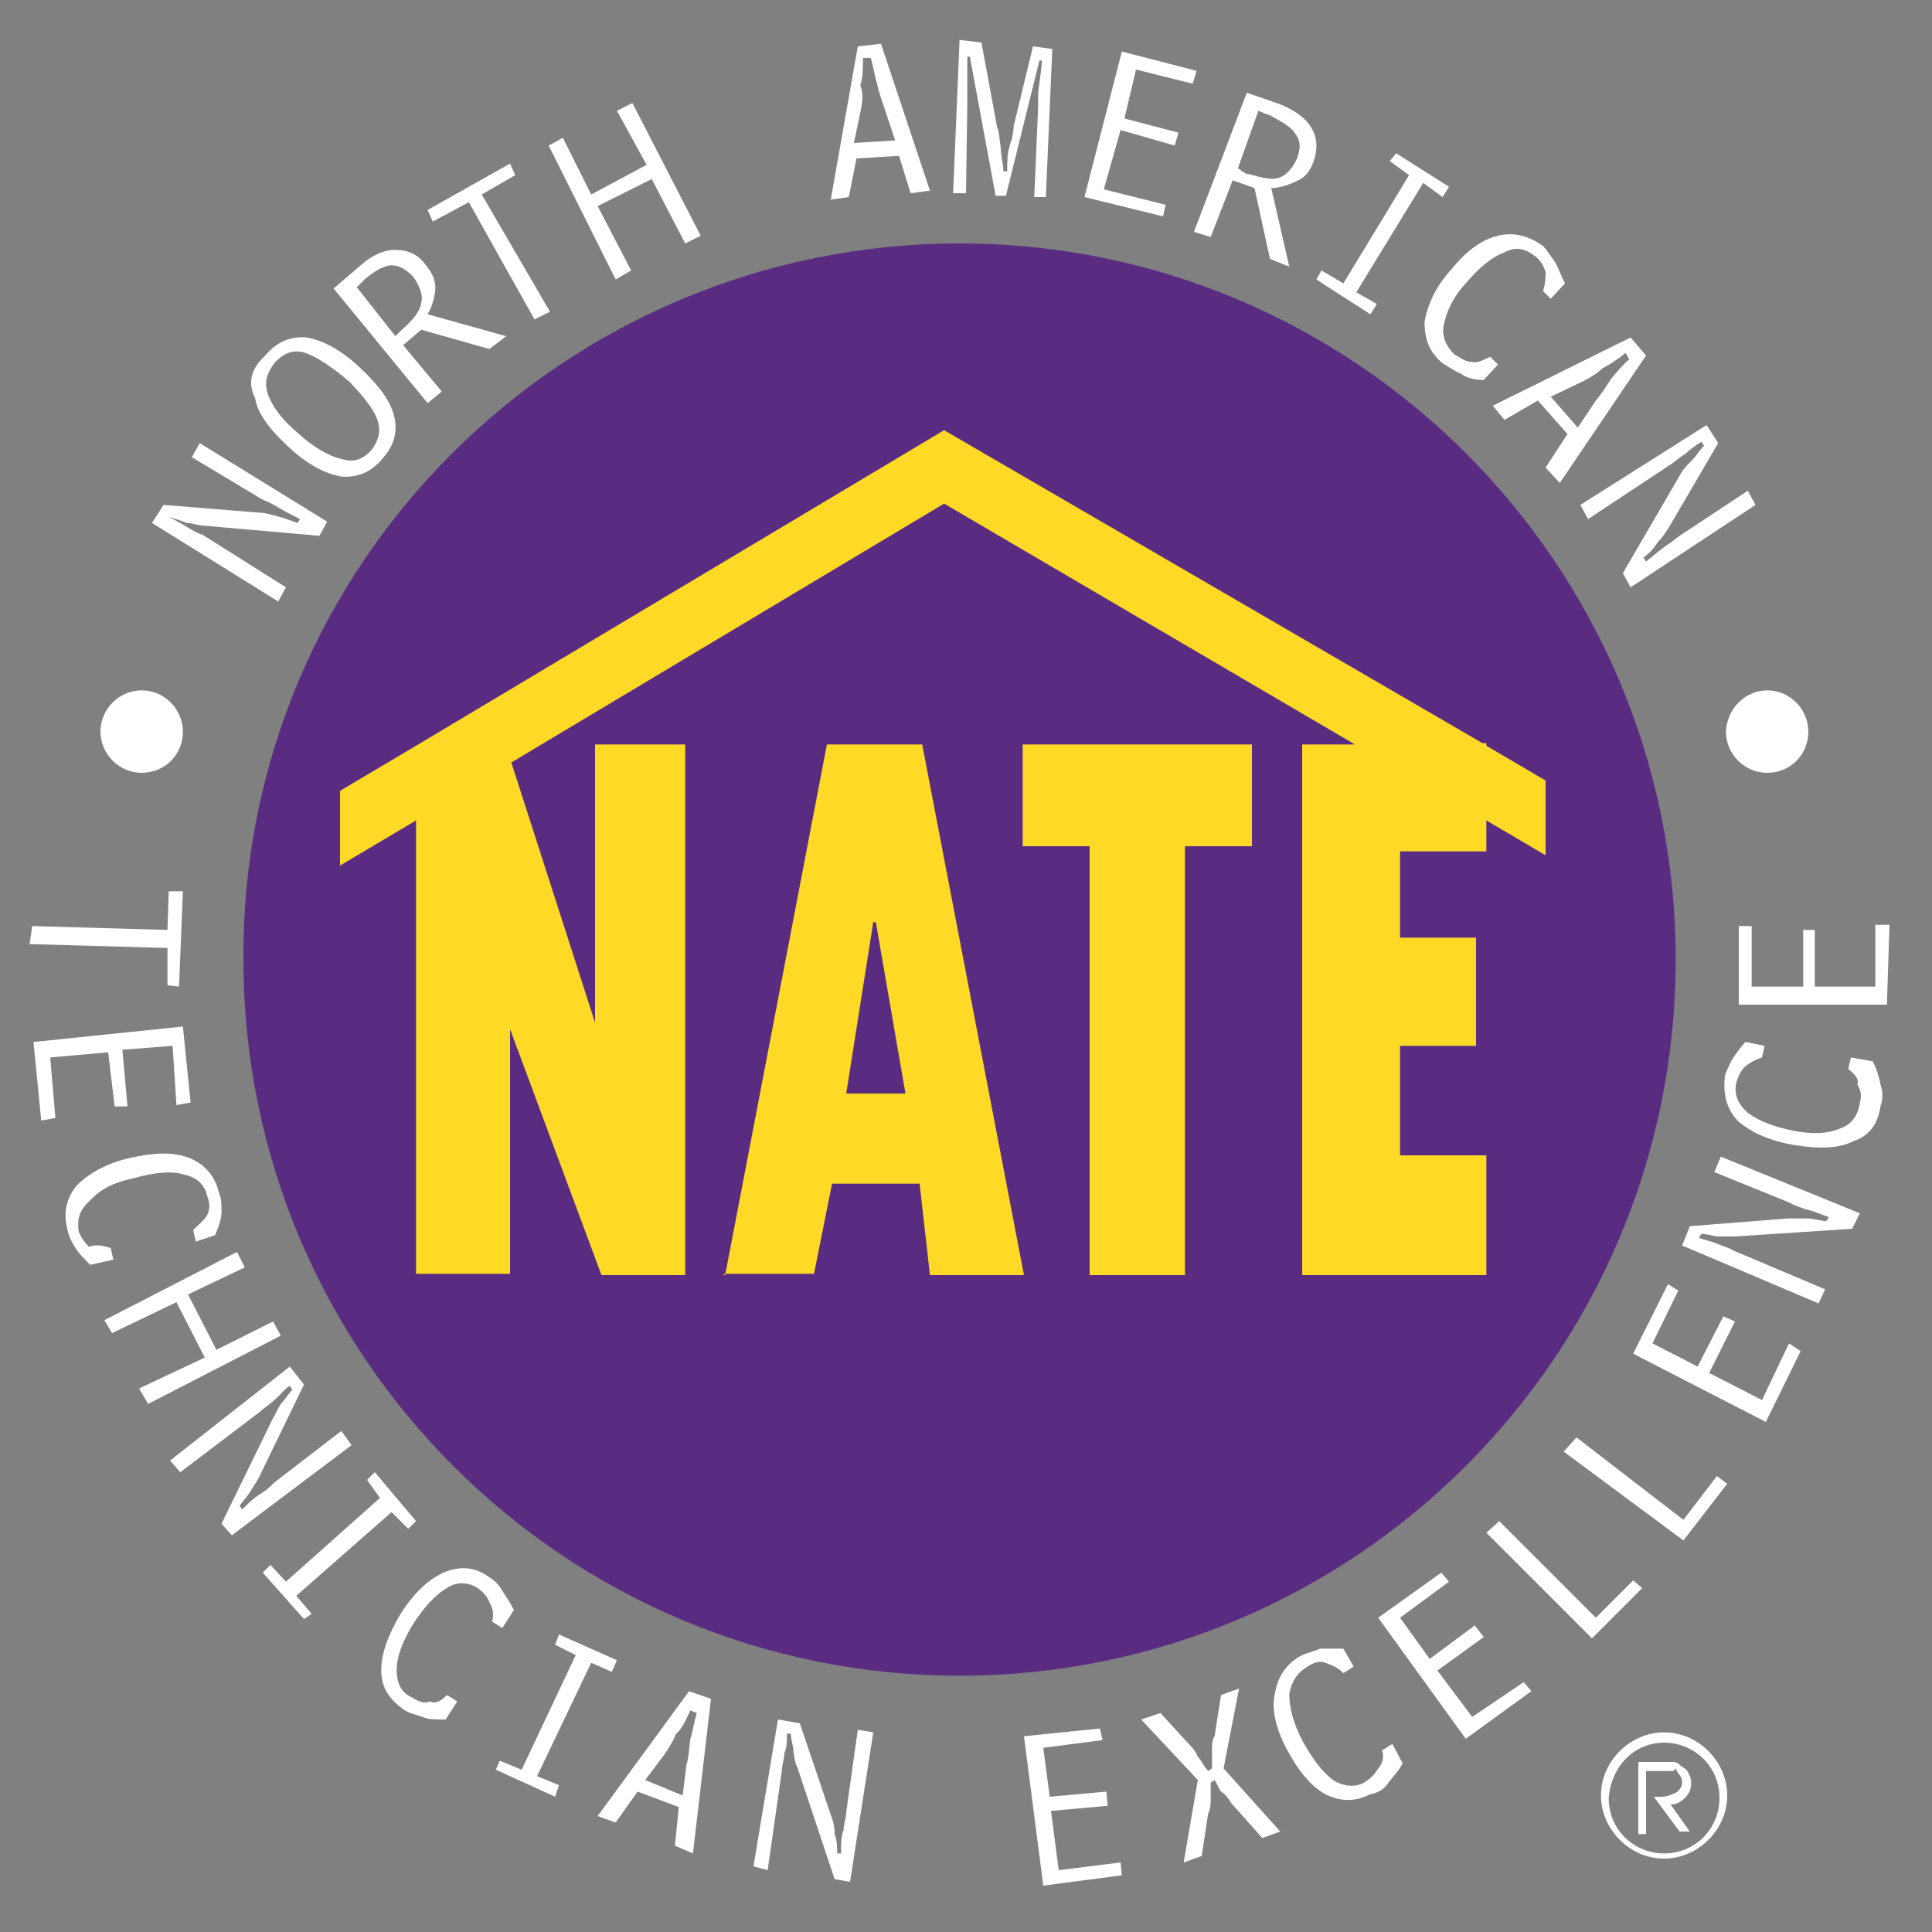 <?xml version="1.0" encoding="utf-8"?>
<!-- Generator: Adobe Illustrator 28.2.0, SVG Export Plug-In . SVG Version: 6.00 Build 0)  -->
<svg version="1.1" id="Layer_1" xmlns="http://www.w3.org/2000/svg" xmlns:xlink="http://www.w3.org/1999/xlink" x="0px" y="0px"
	 viewBox="0 0 150 150" style="enable-background:new 0 0 150 150;" xml:space="preserve">
<rect x="0" y="0" width="150" height="150" fill="#808080" stroke="none"/>
<style type="text/css">
	.st0{fill-rule:evenodd;clip-rule:evenodd;fill:#FFFFFF;}
	.st1{fill-rule:evenodd;clip-rule:evenodd;fill:#592C82;}
	.st2{fill-rule:evenodd;clip-rule:evenodd;fill:#FED925;}
	.st3{fill:#FFFFFF;}
</style>
<g>
	<path class="st0" d="M132.5,33l0.9,1.4l-3.8,6.5c-0.3,0.5-0.6,0.9-0.9,1.2c-0.3,0.5-0.6,0.8-1.1,1.2l0.2,0.3
		c0.6-0.5,1.1-0.9,1.5-1.2c0.5-0.3,0.8-0.6,1.1-0.8l5.3-3.5l0.6,1.1l-9.7,6.4l-0.6-1.1l4.6-7.9c0.2-0.3,0.5-0.6,0.8-0.9
		c0.3-0.3,0.6-0.8,0.9-1.1l-0.2-0.3c-0.5,0.3-0.9,0.6-1.2,0.9c-0.5,0.3-0.8,0.6-1.1,0.8l-6.5,4.3l-0.6-1.1L132.5,33z"/>
	<path class="st0" d="M115.7,27.7l0.6,0.6l-1.1,1.2c-0.8,0-1.4-0.2-1.8-0.5c-0.5-0.2-0.9-0.5-1.4-0.8c-1.1-0.9-1.4-2-1.4-3.2
		c0.2-1.2,0.8-2.7,2.1-4.1c1.2-1.5,2.4-2.3,3.6-2.6s2.4,0,3.5,0.8c0.3,0.3,0.6,0.8,0.9,1.2c0.3,0.5,0.5,1.1,0.8,1.7l-1.1,1.2
		l-0.6-0.6c0.2-0.6,0.2-1.2,0.2-1.5c-0.2-0.5-0.3-0.8-0.8-1.2c-0.8-0.6-1.5-0.8-2.4-0.3c-0.9,0.3-2,1.2-3,2.4
		c-1.1,1.2-1.5,2.3-1.7,3.2c-0.2,0.9,0.2,1.7,0.8,2.3c0.5,0.3,0.9,0.6,1.4,0.6C114.6,28.2,115.1,28,115.7,27.7"/>
	<polygon class="st0" points="105.3,22.7 106.9,23.6 106.4,24.4 102.2,21.7 102.6,21 104.3,22 109.4,13.6 107.9,12.5 108.4,11.9 
		112.5,14.5 112,15.3 110.5,14.2 	"/>
	<polygon class="st0" points="90.3,16.8 84.2,15.3 87.1,4 92.9,5.5 92.6,6.5 88.2,5.4 87.3,9.2 91.5,10.3 91.2,11.3 87,10.1 
		85.7,14.7 90.5,15.9 	"/>
	<path class="st0" d="M74.5,3.1l1.7,0.2l1.2,6.5c0.2,0.5,0.2,1.1,0.3,1.7c0,0.6,0.2,1.2,0.2,1.8h0.3c0-0.8,0-1.4,0.2-2
		s0.3-1.1,0.3-1.5l1.5-6.2l1.5,0.2l-0.5,11.5h-0.9l0.3-7c0-0.2,0-0.5,0-0.9c0-0.5,0.2-1.4,0.3-2.7h-0.2l-2.6,10.5h-0.8l-2-10.8h-0.2
		c0,0.5,0,1.1,0,1.7s0,1.2,0,1.8v0.3L75,15h-1L74.5,3.1z"/>
	<polygon class="st0" points="42.6,11.3 43.7,10.7 45.9,15.1 50.2,12.8 47.9,8.6 49.1,8 54.4,18.3 53.2,18.9 50.6,13.9 46.4,16 
		49,21 47.8,21.7 	"/>
	<polygon class="st0" points="42.7,24.2 41.5,24.8 36.4,15.7 33.6,17.2 33.2,16.3 39.6,12.7 40,13.6 37.4,15.1 	"/>
	<path class="st0" d="M11.8,40.6l0.9-1.4l7.4,0.6c0.5,0,1.1,0.2,1.5,0.3s0.9,0.3,1.5,0.5l0.2-0.3c-0.6-0.3-1.2-0.6-1.7-0.9
		c-0.5-0.3-0.9-0.5-1.2-0.6l-5.5-3.3l0.6-1.1l9.9,6.1l-0.6,1.1l-9.1-0.8c-0.3,0-0.8-0.2-1.2-0.2c-0.5-0.2-0.9-0.3-1.4-0.5l0,0
		c0.5,0.3,0.9,0.5,1.4,0.8s0.8,0.5,1.2,0.6l6.5,4.1l-0.6,1.1L11.8,40.6z"/>
	<polygon class="st0" points="146.7,71.8 146.5,78 135,78 135,71.9 136,71.9 136,76.6 140,76.6 140,72.2 140.9,72.2 140.9,76.6 
		145.6,76.6 145.6,71.8 	"/>
	<path class="st0" d="M143.5,83l0.2-0.9l1.7,0.3c0.3,0.6,0.5,1.2,0.6,1.8c0.2,0.6,0.2,1.1,0,1.7c-0.2,1.4-0.9,2.3-2.1,2.7
		c-1.2,0.6-2.7,0.6-4.6,0.3c-1.8-0.3-3.2-0.9-4.3-1.8c-0.9-0.9-1.2-2-1.1-3.3c0-0.5,0.3-0.9,0.5-1.4c0.3-0.5,0.6-0.9,1.1-1.5
		l1.5,0.3l-0.2,0.9c-0.6,0.2-1.1,0.5-1.4,0.8c-0.3,0.3-0.5,0.8-0.6,1.2c-0.2,0.9,0.2,1.7,0.9,2.3c0.8,0.6,2,1.1,3.6,1.4
		c1.5,0.3,2.7,0.2,3.6-0.2c0.9-0.3,1.4-1.1,1.5-2c0.2-0.6,0-1.1-0.2-1.4C144.4,83.8,143.9,83.3,143.5,83"/>
	<path class="st0" d="M130.6,96.7l0.6-1.5l7.6-0.6c0.5,0,1.1,0,1.5,0c0.5,0,1.1,0.2,1.5,0.2l0.2-0.3c-0.6-0.2-1.2-0.5-1.8-0.6
		c-0.5-0.2-0.9-0.3-1.2-0.5l-5.9-2.4l0.5-1.2l10.8,4.4l-0.6,1.2l-9.1,0.6c-0.3,0-0.8,0-1.2,0c-0.5,0-0.9-0.2-1.4-0.2l-0.2,0.3
		c0.5,0.2,1.1,0.3,1.5,0.5c0.5,0.2,0.9,0.3,1.2,0.5l7.1,3l-0.5,1.1L130.6,96.7z"/>
	<polygon class="st0" points="139.8,104.9 137.1,110.4 126.8,105.1 129.5,99.7 130.3,100.2 128.3,104.3 131.8,106.1 133.8,102.2 
		134.7,102.6 132.7,106.6 136.8,108.7 138.9,104.3 	"/>
	<polygon class="st0" points="134.1,115.2 130.7,119.6 121.4,112.7 122.4,111.6 130.7,118 133.3,114.6 	"/>
	<polygon class="st0" points="127.5,123.3 123.6,127.2 115.4,119 116.4,118.1 123.9,125.6 126.8,122.7 	"/>
	<polygon class="st0" points="118.9,131.3 113.8,135 107,125.6 111.9,122.1 112.5,122.8 108.7,125.6 111,128.8 114.5,126.2 
		115.2,127.1 111.6,129.7 114.3,133.3 118.3,130.6 	"/>
	<path class="st0" d="M107.3,135.9l0.8-0.5l0.8,1.5c-0.3,0.6-0.8,1.1-1.1,1.5c-0.3,0.5-0.8,0.8-1.4,0.9c-1.2,0.6-2.3,0.6-3.5,0
		c-1.1-0.6-2.1-1.8-3-3.5s-1.2-3.2-0.9-4.4c0.2-1.2,0.9-2.3,2.1-2.9c0.5-0.2,0.9-0.3,1.4-0.5c0.5,0,1.1,0,1.8,0l0.8,1.4l-0.8,0.5
		c-0.5-0.5-0.9-0.6-1.4-0.8s-0.9,0-1.4,0.3c-0.8,0.5-1.2,1.1-1.4,2.1c0,1.1,0.3,2.3,1.1,3.8c0.8,1.4,1.5,2.3,2.3,2.9
		c0.8,0.5,1.7,0.6,2.4,0.2c0.5-0.3,0.8-0.6,1.1-1.1C107.3,137,107.5,136.5,107.3,135.9"/>
	<path class="st0" d="M93,138.2l-4.4-4.7l1.5-0.5l2.1,2.3c0.3,0.3,0.6,0.6,0.8,1.1c0.3,0.3,0.5,0.8,0.8,1.1l0.3-0.2
		c0-0.5,0-0.9,0-1.4s0-0.8,0.2-1.1l0.5-3.2l1.4-0.5l-1.2,6.2l4.4,4.9l-1.4,0.5l-2.4-2.7c-0.3-0.5-0.6-0.8-0.8-0.9
		c-0.2-0.3-0.3-0.6-0.5-0.9l-0.3,0.2c0,0.5,0,0.8,0,1.2s0,0.8-0.2,1.2l-0.5,3.3l-1.4,0.5L93,138.2z"/>
	<polygon class="st0" points="87.1,145.6 81,146.4 79.5,134.8 85.4,134.2 85.6,135.1 81,135.7 81.5,139.5 85.9,139.1 86,140.2 
		81.6,140.6 82.2,145.2 87,144.6 	"/>
	<path class="st0" d="M60.4,133.5l1.7,0.3l2.4,7.1c0.2,0.5,0.3,0.9,0.3,1.5c0.2,0.5,0.2,1.1,0.2,1.5h0.3c0-0.8,0-1.4,0.2-1.8
		c0-0.6,0.2-0.9,0.2-1.4l0.9-6.4l1.2,0.2L66,146.1l-1.2-0.2l-2.9-8.7c-0.2-0.3-0.2-0.8-0.3-1.2c0-0.5-0.2-0.9-0.2-1.4h-0.3
		c0,0.6,0,1.1-0.2,1.5c0,0.5-0.2,0.9-0.2,1.4l-1.1,7.7l-1.1-0.3L60.4,133.5z"/>
	<polygon class="st0" points="41.7,137.9 43.4,138.6 43.1,139.5 38.5,137.4 38.8,136.7 40.5,137.4 44.7,128.5 43.1,127.7 
		43.4,126.9 47.9,128.9 47.5,129.8 45.9,129.1 	"/>
	<path class="st0" d="M34.7,131.6l0.8,0.5l-0.9,1.4c-0.8,0-1.4,0-1.8-0.2c-0.6-0.2-1.1-0.3-1.5-0.6c-1.1-0.8-1.7-1.7-1.7-3
		s0.5-2.7,1.5-4.4c1.1-1.7,2.1-2.6,3.3-3.2c1.2-0.5,2.4-0.5,3.5,0.3c0.5,0.3,0.8,0.6,1.1,1.1s0.6,0.9,0.9,1.5l-0.9,1.4l-0.8-0.5
		c0.2-0.6,0-1.2-0.2-1.5c-0.2-0.5-0.5-0.8-0.9-1.1c-0.8-0.5-1.7-0.5-2.4,0c-0.9,0.5-1.8,1.5-2.7,2.9c-0.8,1.4-1.2,2.4-1.2,3.5
		c0,0.9,0.3,1.7,1.2,2.1c0.5,0.3,0.9,0.5,1.4,0.3C33.8,132.3,34.2,132.1,34.7,131.6"/>
	<polygon class="st0" points="23,123.9 24.2,125.3 23.6,125.7 20.4,122.1 21,121.5 22.2,122.8 29.5,116.3 28.5,114.9 29.1,114.3 
		32.3,118.1 31.7,118.7 30.4,117.4 	"/>
	<path class="st0" d="M22.5,106.1l1.1,1.4l-3.3,6.8c-0.2,0.5-0.5,0.9-0.8,1.4s-0.6,0.8-0.9,1.2l0.2,0.3c0.5-0.5,0.9-0.9,1.4-1.2
		c0.5-0.3,0.8-0.6,1.1-0.9l5.2-4l0.8,1.1l-9.3,7l-0.8-0.9l4-8.2c0.2-0.3,0.3-0.6,0.6-1.1c0.3-0.3,0.6-0.8,0.9-1.1l-0.2-0.3
		c-0.5,0.3-0.8,0.8-1.2,1.1c-0.3,0.3-0.8,0.6-1.1,0.9l-6.2,4.7l-0.8-0.9L22.5,106.1z"/>
	<polygon class="st0" points="18.4,97.2 19,98.4 14.6,100.5 16.8,104.8 21.2,102.6 21.8,103.7 11.5,109 10.8,107.8 15.9,105.4 
		13.7,101.1 8.7,103.5 8.1,102.5 	"/>
	<path class="st0" d="M8.6,96.9l0.2,0.9L7,98.2c-0.5-0.5-0.9-0.9-1.2-1.4c-0.3-0.5-0.5-0.9-0.6-1.5c-0.3-1.2,0-2.4,0.8-3.3
		c0.9-0.9,2.3-1.7,4.1-2.1s3.3-0.5,4.6,0c1.2,0.5,2,1.4,2.3,2.7c0.2,0.5,0.2,0.9,0.2,1.5c0,0.5-0.2,1.1-0.5,1.8l-1.5,0.5L15,95.5
		c0.5-0.5,0.9-0.8,1.1-1.2c0.2-0.4,0.2-0.9,0-1.4c-0.2-0.9-0.8-1.5-1.8-1.7c-0.9-0.3-2.3-0.2-4,0.3c-1.5,0.3-2.6,0.9-3.3,1.7
		c-0.9,0.8-1,1.5-0.9,2.4c0.2,0.5,0.5,0.9,0.8,1.2C7.5,96.6,8,96.7,8.6,96.9"/>
	<polygon class="st0" points="3.2,87 2.6,80.9 14.2,79.7 14.8,85.6 13.7,85.8 13.4,81.2 9.5,81.5 9.9,85.9 8.9,85.9 8.4,81.7 
		3.9,82.1 4.3,86.8 	"/>
	<polygon class="st0" points="2.3,73.3 2.5,71.9 13,72.2 13.1,69.2 14.2,69.2 13.9,76.6 13,76.5 13,73.6 	"/>
	<path class="st1" d="M74.5,18.9c30.7,0,55.6,24.9,55.6,55.6s-24.9,55.6-55.6,55.6s-55.6-24.9-55.6-55.6
		C18.7,43.8,43.8,18.9,74.5,18.9"/>
	<path class="st2" d="M65.7,84.9h4.6L68,71.6h-0.2L65.7,84.9z M56.3,99l7.9-41.2h7.4L79.5,99h-7.3l-0.8-7.1h-6.8l-1.4,7h-7V99H56.3z
		 M79.4,57.8v7.9h5.2V99H92V65.7h5.2v-7.9C97.2,57.8,79.4,57.8,79.4,57.8z M101.1,57.8V99h14.3v-9.3h-6.7v-8.5h5.9v-8.4h-5.9v-6.7
		h6.7v-2.4l4.6,2.7v-5.8l-4.6-2.7v-0.2h-0.3L73.3,33.4l-41,24.5l0,0l0,0l-5.9,3.5v5.8l5.9-3.5v35.2h7.3v-19L46.7,99h6.5V57.8h-7
		v21.6l-6.5-20.2l33.6-20.1l31.9,18.7H101.1z"/>
	<path class="st0" d="M137.2,53.6c1.8,0,3.2,1.5,3.2,3.2c0,1.8-1.4,3.2-3.2,3.2s-3.2-1.5-3.2-3.2C134.1,54.9,135.6,53.6,137.2,53.6"
		/>
	<path class="st0" d="M11,53.6c1.8,0,3.2,1.5,3.2,3.2c0,1.8-1.4,3.2-3.2,3.2s-3.2-1.5-3.2-3.2S9.2,53.6,11,53.6"/>
	<path class="st0" d="M51.6,136.2l-1.5,2l2.9,1.2l0.3-2.4c0.2-0.6,0.2-1.4,0.3-2c0.2-0.6,0.3-1.4,0.5-2l-0.5-0.2
		c-0.3,0.6-0.6,1.4-1.1,1.8C52.3,135.1,52,135.6,51.6,136.2 M53.5,131.3l1.7,0.6l-1.4,12l-1.4-0.6l0.3-3l-3.2-1.2l-1.7,2.4l-1.4-0.5
		L53.5,131.3z"/>
	<path class="st0" d="M28.8,35c0.6-0.8,0.8-1.5,0.5-2.4s-1.1-1.8-2.1-2.9c-1.4-1.2-2.6-2-3.5-2.3s-1.7,0-2.4,0.8
		c-0.6,0.8-0.8,1.5-0.5,2.4s1.1,2,2.3,3c1.2,1.1,2.4,1.8,3.3,2C27.3,35.9,28,35.8,28.8,35 M20.6,27.6c0.9-1.1,2-1.5,3.2-1.4
		c1.2,0.2,2.6,0.9,4.1,2.3s2.4,2.6,2.7,3.8c0.3,1.2,0,2.3-0.9,3.3c-0.9,1.1-2,1.5-3.2,1.4c-1.2-0.2-2.6-0.9-4.1-2.3
		c-1.5-1.4-2.4-2.6-2.6-3.8C19.2,29.7,19.5,28.6,20.6,27.6z"/>
	<path class="st0" d="M30.7,26.1l0.2-0.2c0,0,0.2-0.2,0.3-0.3c0.9-0.8,1.4-1.4,1.5-2.1c0.2-0.6-0.2-1.4-0.6-2
		c-0.6-0.6-1.1-0.9-1.7-0.9s-1.4,0.5-2.1,1.1c-0.2,0.2-0.3,0.3-0.6,0.6l0,0L30.7,26.1z M25.9,22.4l2.1-1.8c0.9-0.8,1.8-1.2,2.7-1.2
		c0.9,0,1.7,0.3,2.3,1.1c0.5,0.6,0.8,1.2,0.8,1.8c0,0.6-0.2,1.4-0.6,2.1l6.1,1.7l-1.3,1l-5.3-1.5l-1.4,1.2l3,3.6l-1.1,0.9L25.9,22.4
		z"/>
	<path class="st0" d="M66.8,8.7l-0.5,2.4l3.2-0.2l-0.8-2.4c-0.2-0.6-0.5-1.4-0.6-2c-0.2-0.6-0.3-1.4-0.5-2H67c0,0.8,0,1.5-0.2,2.1
		C67.1,7.5,66.9,8.1,66.8,8.7 M66.6,3.6l1.8-0.2l3.8,11.4L70.7,15l-0.9-2.9l-3.3,0.2l-0.6,3l-1.4,0.2L66.6,3.6z"/>
	<path class="st0" d="M96.1,13.1c0,0,0.2,0,0.3,0.2c0.2,0,0.2,0.2,0.5,0.2c1.1,0.3,1.8,0.5,2.4,0.3s1.1-0.8,1.4-1.5
		c0.3-0.8,0.3-1.4-0.2-2c-0.3-0.5-1.1-0.9-2-1.4c-0.2,0-0.5-0.2-0.8-0.3l0,0L96.1,13.1z M96.8,7.2l2.6,0.9c1.2,0.5,2,1.1,2.4,1.8
		c0.5,0.8,0.5,1.7,0.2,2.6c-0.3,0.8-0.6,1.2-1.2,1.5s-1.4,0.6-2.1,0.6l1.4,6.1l-1.5-0.6l-1.2-5.5L95.7,14L94,18.4L92.7,18L96.8,7.2z
		"/>
	<path class="st0" d="M122.7,29.7l-2.3,1.1l2.1,2.4l1.4-2.1c0.5-0.6,0.8-1.1,1.2-1.7c0.5-0.6,0.9-1.1,1.4-1.5l-0.3-0.5
		c-0.6,0.5-1.2,0.9-1.8,1.2C123.9,29.1,123.3,29.4,122.7,29.7 M126.6,26.2l1.2,1.4l-6.7,9.9l-1.1-1.2l1.7-2.6l-2.3-2.6l-2.6,1.5
		l-0.9-1.1L126.6,26.2z"/>
	<path class="st0" d="M129.2,135.3c2.3,0,4.3,1.8,4.3,4.3c0,2.3-1.8,4.3-4.3,4.3c-2.3,0-4.3-1.8-4.3-4.3
		C125.1,137.1,126.9,135.3,129.2,135.3 M129.2,134.5c2.7,0,4.9,2.3,4.9,4.9c0,2.7-2.3,4.9-4.9,4.9c-2.7,0-4.9-2.3-4.9-4.9
		C124.3,136.7,126.6,134.5,129.2,134.5z"/>
	<path class="st3" d="M127.8,137.4v5h-0.6v-5.6h1.8c0.5,0,0.8,0,0.9,0c0.3,0,0.5,0.2,0.6,0.3c0.3,0.2,0.5,0.3,0.6,0.6
		c0.2,0.3,0.2,0.6,0.2,0.8c0,0.5-0.2,0.8-0.5,1.1s-0.6,0.5-1.1,0.5l1.5,2.1h-0.8l-2-2.7h0.6c0.5,0,0.8-0.2,1.1-0.3
		c0.3-0.2,0.5-0.5,0.5-0.8c0-0.2,0-0.3-0.2-0.6c-0.2-0.2-0.2-0.3-0.3-0.5c-0.2,0.3-0.3,0.2-0.5,0.2s-0.5,0-0.9,0h-0.9
		C127.8,137.5,127.8,137.4,127.8,137.4z"/>
</g>
</svg>
